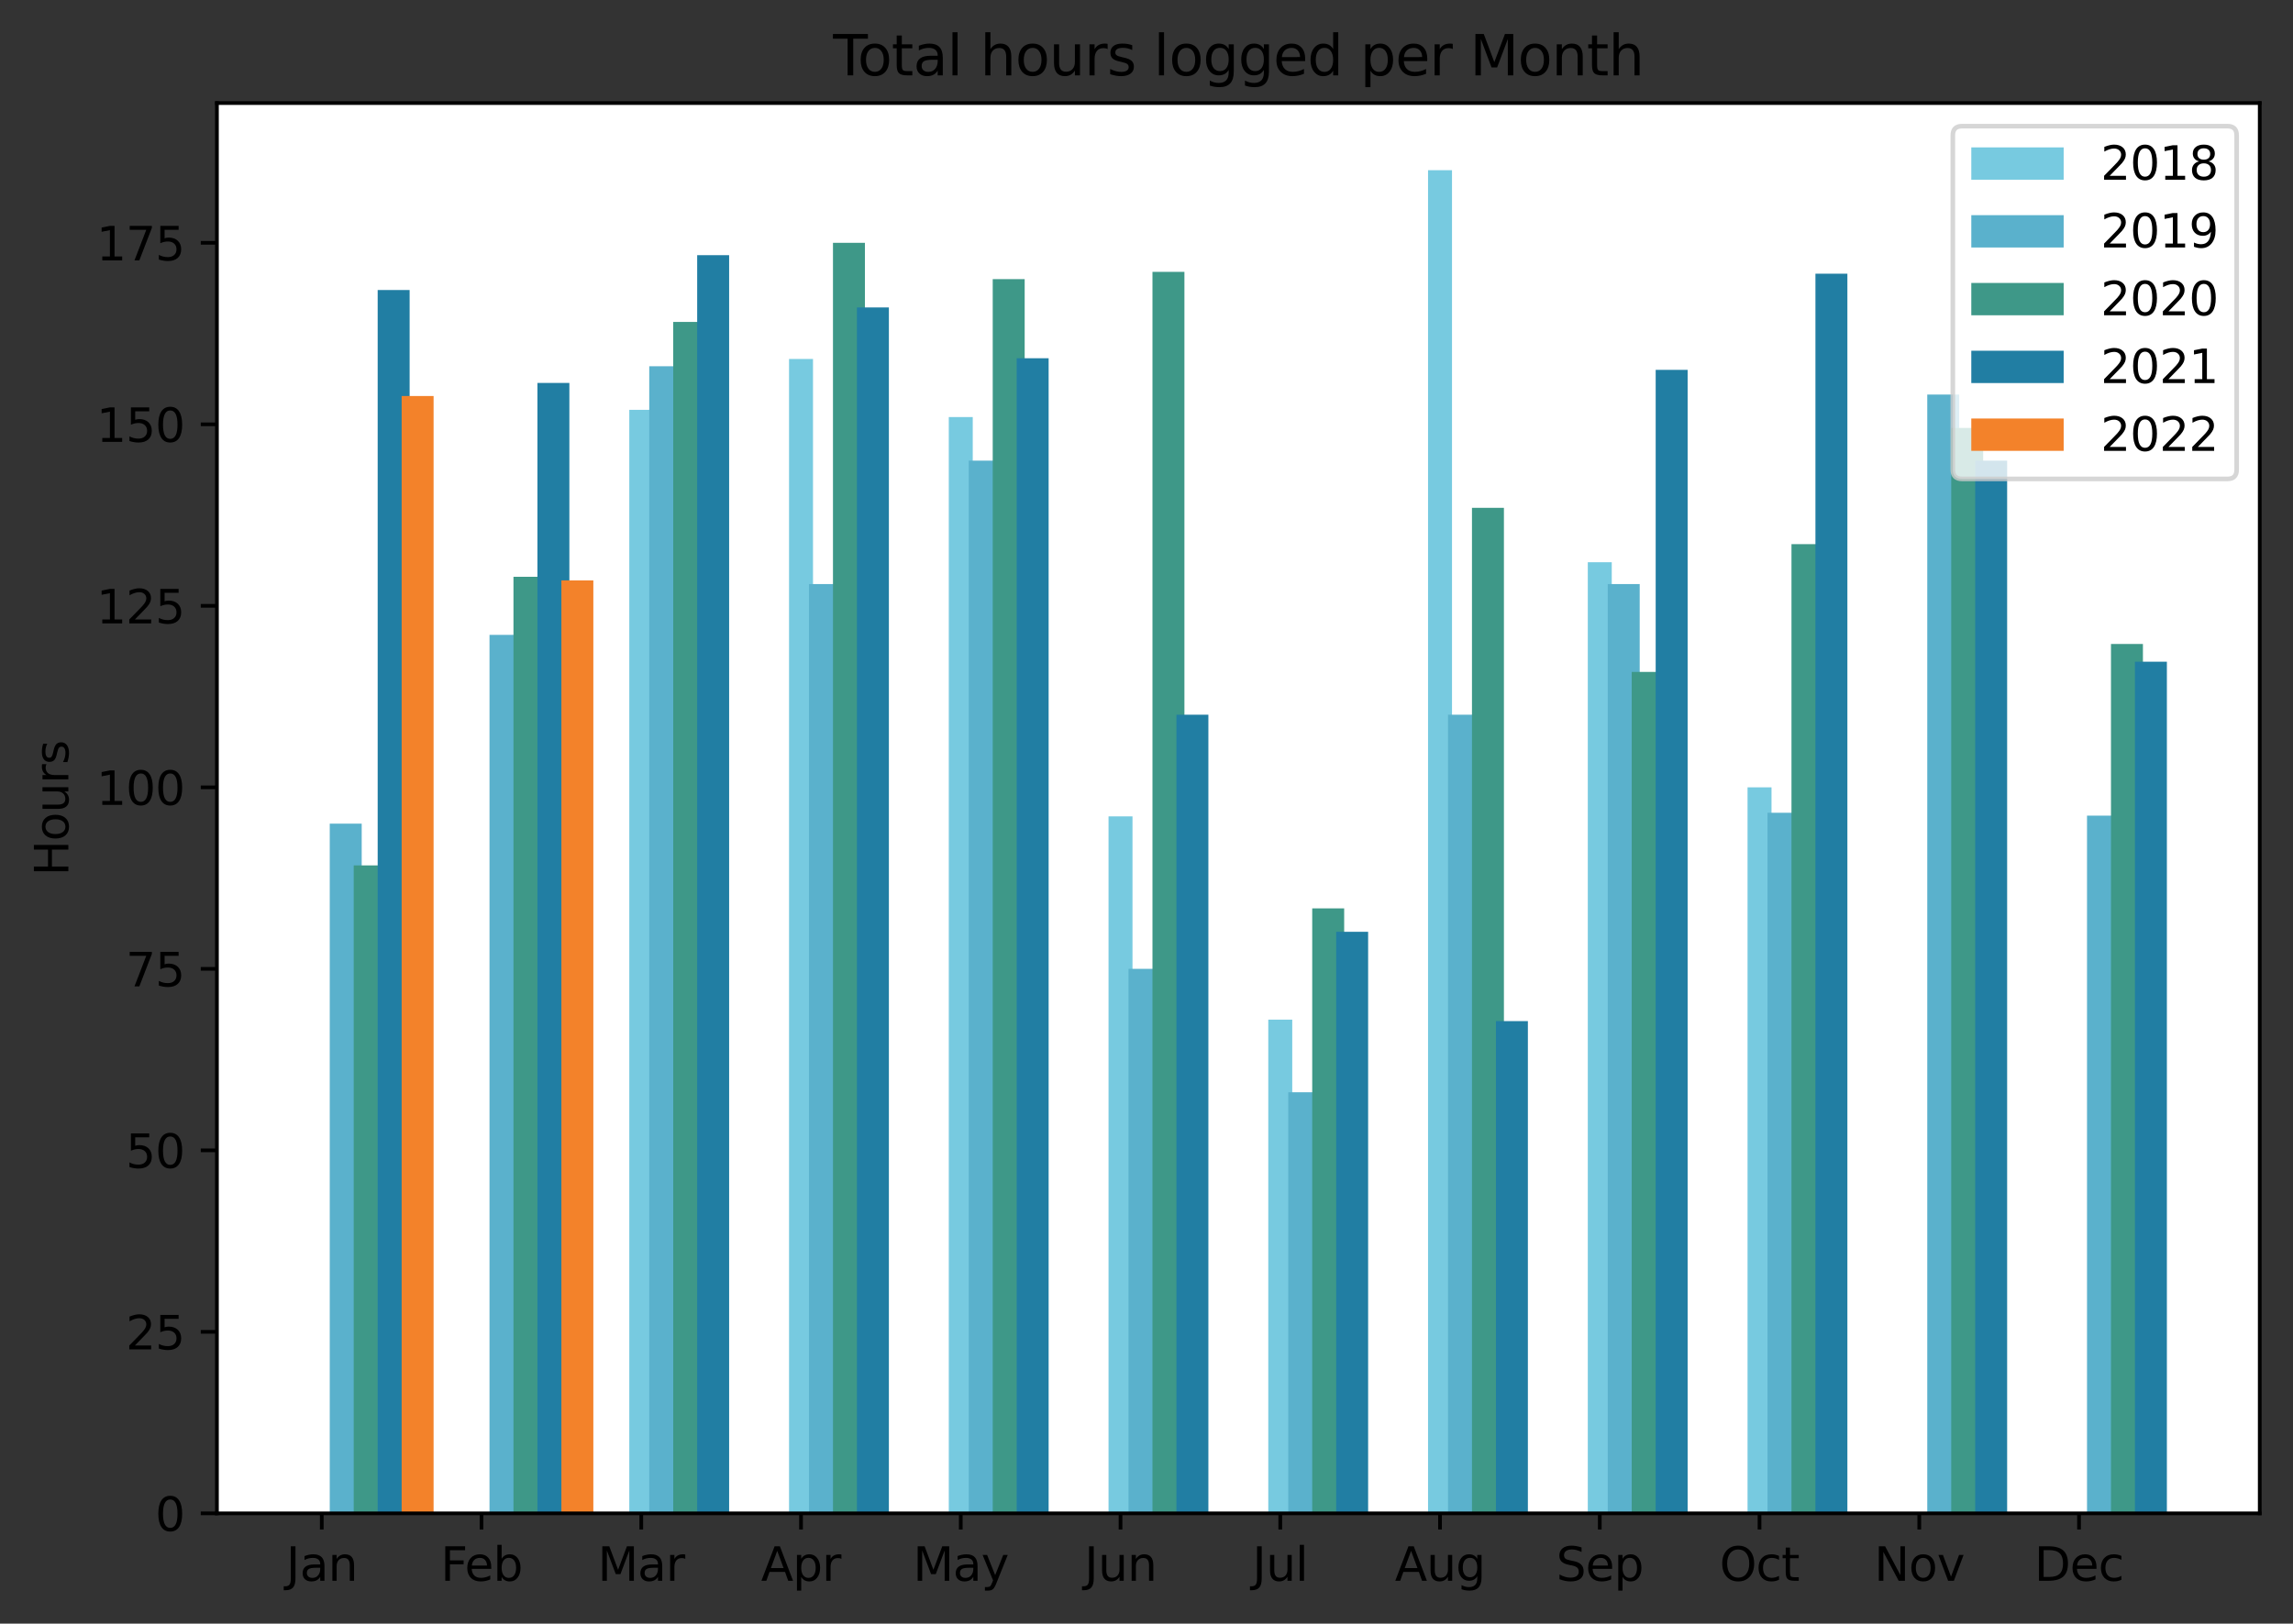 <?xml version="1.0" encoding="utf-8" standalone="no"?>
<!DOCTYPE svg PUBLIC "-//W3C//DTD SVG 1.1//EN"
  "http://www.w3.org/Graphics/SVG/1.1/DTD/svg11.dtd">
<svg height="351.596pt" version="1.1" viewBox="0 0 496.441 351.596" width="496.441pt" xmlns="http://www.w3.org/2000/svg" xmlns:xlink="http://www.w3.org/1999/xlink">
 <rect x="0" y="0" width="496.441" height="351.596" fill="#333333" stroke="none"/>
 <defs>
  <style type="text/css">*{stroke-linecap:butt;stroke-linejoin:round;}</style>
 </defs>
 <g id="figure_1">
  <g id="patch_1">
   <path d="M 0 351.596 
L 496.441 351.596 
L 496.441 0 
L 0 0 
z
" style="fill:none;"/>
  </g>
  <g id="axes_1">
   <g id="patch_2">
    <path d="M 46.966 327.718 
L 489.241 327.718 
L 489.241 22.318 
L 46.966 22.318 
z
" style="fill:#ffffff;"/>
   </g>
   <g id="patch_3">
    <path clip-path="url(#pf89f5df371)" d="M 67.069 327.718 
L 72.257 327.718 
L 72.257 327.718 
L 67.069 327.718 
z
" style="fill:#77cae0;"/>
   </g>
   <g id="patch_4">
    <path clip-path="url(#pf89f5df371)" d="M 101.656 327.718 
L 106.844 327.718 
L 106.844 327.718 
L 101.656 327.718 
z
" style="fill:#77cae0;"/>
   </g>
   <g id="patch_5">
    <path clip-path="url(#pf89f5df371)" d="M 136.242 327.718 
L 141.43 327.718 
L 141.43 88.744 
L 136.242 88.744 
z
" style="fill:#77cae0;"/>
   </g>
   <g id="patch_6">
    <path clip-path="url(#pf89f5df371)" d="M 170.829 327.718 
L 176.017 327.718 
L 176.017 77.738 
L 170.829 77.738 
z
" style="fill:#77cae0;"/>
   </g>
   <g id="patch_7">
    <path clip-path="url(#pf89f5df371)" d="M 205.415 327.718 
L 210.603 327.718 
L 210.603 90.316 
L 205.415 90.316 
z
" style="fill:#77cae0;"/>
   </g>
   <g id="patch_8">
    <path clip-path="url(#pf89f5df371)" d="M 240.002 327.718 
L 245.19 327.718 
L 245.19 176.787 
L 240.002 176.787 
z
" style="fill:#77cae0;"/>
   </g>
   <g id="patch_9">
    <path clip-path="url(#pf89f5df371)" d="M 274.588 327.718 
L 279.776 327.718 
L 279.776 220.808 
L 274.588 220.808 
z
" style="fill:#77cae0;"/>
   </g>
   <g id="patch_10">
    <path clip-path="url(#pf89f5df371)" d="M 309.175 327.718 
L 314.363 327.718 
L 314.363 36.861 
L 309.175 36.861 
z
" style="fill:#77cae0;"/>
   </g>
   <g id="patch_11">
    <path clip-path="url(#pf89f5df371)" d="M 343.761 327.718 
L 348.949 327.718 
L 348.949 121.76 
L 343.761 121.76 
z
" style="fill:#77cae0;"/>
   </g>
   <g id="patch_12">
    <path clip-path="url(#pf89f5df371)" d="M 378.348 327.718 
L 383.536 327.718 
L 383.536 170.498 
L 378.348 170.498 
z
" style="fill:#77cae0;"/>
   </g>
   <g id="patch_13">
    <path clip-path="url(#pf89f5df371)" d="M 412.934 327.718 
L 418.122 327.718 
L 418.122 327.718 
L 412.934 327.718 
z
" style="fill:#77cae0;"/>
   </g>
   <g id="patch_14">
    <path clip-path="url(#pf89f5df371)" d="M 447.521 327.718 
L 452.709 327.718 
L 452.709 327.718 
L 447.521 327.718 
z
" style="fill:#77cae0;"/>
   </g>
   <g id="patch_15">
    <path clip-path="url(#pf89f5df371)" d="M 71.392 327.718 
L 78.31 327.718 
L 78.31 178.359 
L 71.392 178.359 
z
" style="fill:#5ab1cc;"/>
   </g>
   <g id="patch_16">
    <path clip-path="url(#pf89f5df371)" d="M 105.979 327.718 
L 112.896 327.718 
L 112.896 137.482 
L 105.979 137.482 
z
" style="fill:#5ab1cc;"/>
   </g>
   <g id="patch_17">
    <path clip-path="url(#pf89f5df371)" d="M 140.565 327.718 
L 147.483 327.718 
L 147.483 79.31 
L 140.565 79.31 
z
" style="fill:#5ab1cc;"/>
   </g>
   <g id="patch_18">
    <path clip-path="url(#pf89f5df371)" d="M 175.152 327.718 
L 182.069 327.718 
L 182.069 126.476 
L 175.152 126.476 
z
" style="fill:#5ab1cc;"/>
   </g>
   <g id="patch_19">
    <path clip-path="url(#pf89f5df371)" d="M 209.738 327.718 
L 216.656 327.718 
L 216.656 99.749 
L 209.738 99.749 
z
" style="fill:#5ab1cc;"/>
   </g>
   <g id="patch_20">
    <path clip-path="url(#pf89f5df371)" d="M 244.325 327.718 
L 251.242 327.718 
L 251.242 209.803 
L 244.325 209.803 
z
" style="fill:#5ab1cc;"/>
   </g>
   <g id="patch_21">
    <path clip-path="url(#pf89f5df371)" d="M 278.911 327.718 
L 285.829 327.718 
L 285.829 236.53 
L 278.911 236.53 
z
" style="fill:#5ab1cc;"/>
   </g>
   <g id="patch_22">
    <path clip-path="url(#pf89f5df371)" d="M 313.498 327.718 
L 320.415 327.718 
L 320.415 154.776 
L 313.498 154.776 
z
" style="fill:#5ab1cc;"/>
   </g>
   <g id="patch_23">
    <path clip-path="url(#pf89f5df371)" d="M 348.084 327.718 
L 355.002 327.718 
L 355.002 126.476 
L 348.084 126.476 
z
" style="fill:#5ab1cc;"/>
   </g>
   <g id="patch_24">
    <path clip-path="url(#pf89f5df371)" d="M 382.671 327.718 
L 389.588 327.718 
L 389.588 176.001 
L 382.671 176.001 
z
" style="fill:#5ab1cc;"/>
   </g>
   <g id="patch_25">
    <path clip-path="url(#pf89f5df371)" d="M 417.257 327.718 
L 424.175 327.718 
L 424.175 85.442 
L 417.257 85.442 
z
" style="fill:#5ab1cc;"/>
   </g>
   <g id="patch_26">
    <path clip-path="url(#pf89f5df371)" d="M 451.844 327.718 
L 458.761 327.718 
L 458.761 176.63 
L 451.844 176.63 
z
" style="fill:#5ab1cc;"/>
   </g>
   <g id="patch_27">
    <path clip-path="url(#pf89f5df371)" d="M 76.58 327.718 
L 83.498 327.718 
L 83.498 187.399 
L 76.58 187.399 
z
" style="fill:#3e9888;"/>
   </g>
   <g id="patch_28">
    <path clip-path="url(#pf89f5df371)" d="M 111.167 327.718 
L 118.084 327.718 
L 118.084 124.904 
L 111.167 124.904 
z
" style="fill:#3e9888;"/>
   </g>
   <g id="patch_29">
    <path clip-path="url(#pf89f5df371)" d="M 145.753 327.718 
L 152.671 327.718 
L 152.671 69.72 
L 145.753 69.72 
z
" style="fill:#3e9888;"/>
   </g>
   <g id="patch_30">
    <path clip-path="url(#pf89f5df371)" d="M 180.34 327.718 
L 187.257 327.718 
L 187.257 52.583 
L 180.34 52.583 
z
" style="fill:#3e9888;"/>
   </g>
   <g id="patch_31">
    <path clip-path="url(#pf89f5df371)" d="M 214.926 327.718 
L 221.844 327.718 
L 221.844 60.444 
L 214.926 60.444 
z
" style="fill:#3e9888;"/>
   </g>
   <g id="patch_32">
    <path clip-path="url(#pf89f5df371)" d="M 249.513 327.718 
L 256.43 327.718 
L 256.43 58.872 
L 249.513 58.872 
z
" style="fill:#3e9888;"/>
   </g>
   <g id="patch_33">
    <path clip-path="url(#pf89f5df371)" d="M 284.099 327.718 
L 291.017 327.718 
L 291.017 196.707 
L 284.099 196.707 
z
" style="fill:#3e9888;"/>
   </g>
   <g id="patch_34">
    <path clip-path="url(#pf89f5df371)" d="M 318.686 327.718 
L 325.603 327.718 
L 325.603 109.968 
L 318.686 109.968 
z
" style="fill:#3e9888;"/>
   </g>
   <g id="patch_35">
    <path clip-path="url(#pf89f5df371)" d="M 353.272 327.718 
L 360.19 327.718 
L 360.19 145.5 
L 353.272 145.5 
z
" style="fill:#3e9888;"/>
   </g>
   <g id="patch_36">
    <path clip-path="url(#pf89f5df371)" d="M 387.859 327.718 
L 394.776 327.718 
L 394.776 117.829 
L 387.859 117.829 
z
" style="fill:#3e9888;"/>
   </g>
   <g id="patch_37">
    <path clip-path="url(#pf89f5df371)" d="M 422.445 327.718 
L 429.363 327.718 
L 429.363 92.674 
L 422.445 92.674 
z
" style="fill:#3e9888;"/>
   </g>
   <g id="patch_38">
    <path clip-path="url(#pf89f5df371)" d="M 457.032 327.718 
L 463.949 327.718 
L 463.949 139.447 
L 457.032 139.447 
z
" style="fill:#3e9888;"/>
   </g>
   <g id="patch_39">
    <path clip-path="url(#pf89f5df371)" d="M 81.768 327.718 
L 88.686 327.718 
L 88.686 62.802 
L 81.768 62.802 
z
" style="fill:#217ea3;"/>
   </g>
   <g id="patch_40">
    <path clip-path="url(#pf89f5df371)" d="M 116.355 327.718 
L 123.272 327.718 
L 123.272 82.926 
L 116.355 82.926 
z
" style="fill:#217ea3;"/>
   </g>
   <g id="patch_41">
    <path clip-path="url(#pf89f5df371)" d="M 150.941 327.718 
L 157.859 327.718 
L 157.859 55.256 
L 150.941 55.256 
z
" style="fill:#217ea3;"/>
   </g>
   <g id="patch_42">
    <path clip-path="url(#pf89f5df371)" d="M 185.528 327.718 
L 192.445 327.718 
L 192.445 66.576 
L 185.528 66.576 
z
" style="fill:#217ea3;"/>
   </g>
   <g id="patch_43">
    <path clip-path="url(#pf89f5df371)" d="M 220.114 327.718 
L 227.032 327.718 
L 227.032 77.581 
L 220.114 77.581 
z
" style="fill:#217ea3;"/>
   </g>
   <g id="patch_44">
    <path clip-path="url(#pf89f5df371)" d="M 254.701 327.718 
L 261.618 327.718 
L 261.618 154.776 
L 254.701 154.776 
z
" style="fill:#217ea3;"/>
   </g>
   <g id="patch_45">
    <path clip-path="url(#pf89f5df371)" d="M 289.287 327.718 
L 296.205 327.718 
L 296.205 201.785 
L 289.287 201.785 
z
" style="fill:#217ea3;"/>
   </g>
   <g id="patch_46">
    <path clip-path="url(#pf89f5df371)" d="M 323.874 327.718 
L 330.791 327.718 
L 330.791 221.123 
L 323.874 221.123 
z
" style="fill:#217ea3;"/>
   </g>
   <g id="patch_47">
    <path clip-path="url(#pf89f5df371)" d="M 358.46 327.718 
L 365.378 327.718 
L 365.378 80.097 
L 358.46 80.097 
z
" style="fill:#217ea3;"/>
   </g>
   <g id="patch_48">
    <path clip-path="url(#pf89f5df371)" d="M 393.047 327.718 
L 399.964 327.718 
L 399.964 59.265 
L 393.047 59.265 
z
" style="fill:#217ea3;"/>
   </g>
   <g id="patch_49">
    <path clip-path="url(#pf89f5df371)" d="M 427.633 327.718 
L 434.551 327.718 
L 434.551 99.749 
L 427.633 99.749 
z
" style="fill:#217ea3;"/>
   </g>
   <g id="patch_50">
    <path clip-path="url(#pf89f5df371)" d="M 462.22 327.718 
L 469.137 327.718 
L 469.137 143.299 
L 462.22 143.299 
z
" style="fill:#217ea3;"/>
   </g>
   <g id="patch_51">
    <path clip-path="url(#pf89f5df371)" d="M 86.956 327.718 
L 93.874 327.718 
L 93.874 85.756 
L 86.956 85.756 
z
" style="fill:#f3822a;"/>
   </g>
   <g id="patch_52">
    <path clip-path="url(#pf89f5df371)" d="M 121.543 327.718 
L 128.46 327.718 
L 128.46 125.69 
L 121.543 125.69 
z
" style="fill:#f3822a;"/>
   </g>
   <g id="patch_53">
    <path clip-path="url(#pf89f5df371)" d="M 0 0 
z
" style="fill:#f3822a;"/>
   </g>
   <g id="patch_54">
    <path clip-path="url(#pf89f5df371)" d="M 0 0 
z
" style="fill:#f3822a;"/>
   </g>
   <g id="patch_55">
    <path clip-path="url(#pf89f5df371)" d="M 0 0 
z
" style="fill:#f3822a;"/>
   </g>
   <g id="patch_56">
    <path clip-path="url(#pf89f5df371)" d="M 0 0 
z
" style="fill:#f3822a;"/>
   </g>
   <g id="patch_57">
    <path clip-path="url(#pf89f5df371)" d="M 0 0 
z
" style="fill:#f3822a;"/>
   </g>
   <g id="patch_58">
    <path clip-path="url(#pf89f5df371)" d="M 0 0 
z
" style="fill:#f3822a;"/>
   </g>
   <g id="patch_59">
    <path clip-path="url(#pf89f5df371)" d="M 0 0 
z
" style="fill:#f3822a;"/>
   </g>
   <g id="patch_60">
    <path clip-path="url(#pf89f5df371)" d="M 0 0 
z
" style="fill:#f3822a;"/>
   </g>
   <g id="patch_61">
    <path clip-path="url(#pf89f5df371)" d="M 0 0 
z
" style="fill:#f3822a;"/>
   </g>
   <g id="patch_62">
    <path clip-path="url(#pf89f5df371)" d="M 0 0 
z
" style="fill:#f3822a;"/>
   </g>
   <g id="matplotlib.axis_1">
    <g id="xtick_1">
     <g id="line2d_1">
      <defs>
       <path d="M 0 0 
L 0 3.5 
" id="mefa72a1d70" style="stroke:#000000;stroke-width:0.8;"/>
      </defs>
      <g>
       <use style="stroke:#000000;stroke-width:0.8;" x="69.663" xlink:href="#mefa72a1d70" y="327.718"/>
      </g>
     </g>
     <g id="text_1">
      <!-- Jan -->
      <g transform="translate(61.955 342.317)scale(0.1 -0.1)">
       <defs>
        <path d="M 628 4666 
L 1259 4666 
L 1259 325 
Q 1259 -519 939 -900 
Q 619 -1281 -91 -1281 
L -331 -1281 
L -331 -750 
L -134 -750 
Q 284 -750 456 -515 
Q 628 -281 628 325 
L 628 4666 
z
" id="DejaVuSans-4a" transform="scale(0.016)"/>
        <path d="M 2194 1759 
Q 1497 1759 1228 1600 
Q 959 1441 959 1056 
Q 959 750 1161 570 
Q 1363 391 1709 391 
Q 2188 391 2477 730 
Q 2766 1069 2766 1631 
L 2766 1759 
L 2194 1759 
z
M 3341 1997 
L 3341 0 
L 2766 0 
L 2766 531 
Q 2569 213 2275 61 
Q 1981 -91 1556 -91 
Q 1019 -91 701 211 
Q 384 513 384 1019 
Q 384 1609 779 1909 
Q 1175 2209 1959 2209 
L 2766 2209 
L 2766 2266 
Q 2766 2663 2505 2880 
Q 2244 3097 1772 3097 
Q 1472 3097 1187 3025 
Q 903 2953 641 2809 
L 641 3341 
Q 956 3463 1253 3523 
Q 1550 3584 1831 3584 
Q 2591 3584 2966 3190 
Q 3341 2797 3341 1997 
z
" id="DejaVuSans-61" transform="scale(0.016)"/>
        <path d="M 3513 2113 
L 3513 0 
L 2938 0 
L 2938 2094 
Q 2938 2591 2744 2837 
Q 2550 3084 2163 3084 
Q 1697 3084 1428 2787 
Q 1159 2491 1159 1978 
L 1159 0 
L 581 0 
L 581 3500 
L 1159 3500 
L 1159 2956 
Q 1366 3272 1645 3428 
Q 1925 3584 2291 3584 
Q 2894 3584 3203 3211 
Q 3513 2838 3513 2113 
z
" id="DejaVuSans-6e" transform="scale(0.016)"/>
       </defs>
       <use xlink:href="#DejaVuSans-4a"/>
       <use x="29.492" xlink:href="#DejaVuSans-61"/>
       <use x="90.771" xlink:href="#DejaVuSans-6e"/>
      </g>
     </g>
    </g>
    <g id="xtick_2">
     <g id="line2d_2">
      <g>
       <use style="stroke:#000000;stroke-width:0.8;" x="104.25" xlink:href="#mefa72a1d70" y="327.718"/>
      </g>
     </g>
     <g id="text_2">
      <!-- Feb -->
      <g transform="translate(95.398 342.317)scale(0.1 -0.1)">
       <defs>
        <path d="M 628 4666 
L 3309 4666 
L 3309 4134 
L 1259 4134 
L 1259 2759 
L 3109 2759 
L 3109 2228 
L 1259 2228 
L 1259 0 
L 628 0 
L 628 4666 
z
" id="DejaVuSans-46" transform="scale(0.016)"/>
        <path d="M 3597 1894 
L 3597 1613 
L 953 1613 
Q 991 1019 1311 708 
Q 1631 397 2203 397 
Q 2534 397 2845 478 
Q 3156 559 3463 722 
L 3463 178 
Q 3153 47 2828 -22 
Q 2503 -91 2169 -91 
Q 1331 -91 842 396 
Q 353 884 353 1716 
Q 353 2575 817 3079 
Q 1281 3584 2069 3584 
Q 2775 3584 3186 3129 
Q 3597 2675 3597 1894 
z
M 3022 2063 
Q 3016 2534 2758 2815 
Q 2500 3097 2075 3097 
Q 1594 3097 1305 2825 
Q 1016 2553 972 2059 
L 3022 2063 
z
" id="DejaVuSans-65" transform="scale(0.016)"/>
        <path d="M 3116 1747 
Q 3116 2381 2855 2742 
Q 2594 3103 2138 3103 
Q 1681 3103 1420 2742 
Q 1159 2381 1159 1747 
Q 1159 1113 1420 752 
Q 1681 391 2138 391 
Q 2594 391 2855 752 
Q 3116 1113 3116 1747 
z
M 1159 2969 
Q 1341 3281 1617 3432 
Q 1894 3584 2278 3584 
Q 2916 3584 3314 3078 
Q 3713 2572 3713 1747 
Q 3713 922 3314 415 
Q 2916 -91 2278 -91 
Q 1894 -91 1617 61 
Q 1341 213 1159 525 
L 1159 0 
L 581 0 
L 581 4863 
L 1159 4863 
L 1159 2969 
z
" id="DejaVuSans-62" transform="scale(0.016)"/>
       </defs>
       <use xlink:href="#DejaVuSans-46"/>
       <use x="52.02" xlink:href="#DejaVuSans-65"/>
       <use x="113.543" xlink:href="#DejaVuSans-62"/>
      </g>
     </g>
    </g>
    <g id="xtick_3">
     <g id="line2d_3">
      <g>
       <use style="stroke:#000000;stroke-width:0.8;" x="138.836" xlink:href="#mefa72a1d70" y="327.718"/>
      </g>
     </g>
     <g id="text_3">
      <!-- Mar -->
      <g transform="translate(129.402 342.317)scale(0.1 -0.1)">
       <defs>
        <path d="M 628 4666 
L 1569 4666 
L 2759 1491 
L 3956 4666 
L 4897 4666 
L 4897 0 
L 4281 0 
L 4281 4097 
L 3078 897 
L 2444 897 
L 1241 4097 
L 1241 0 
L 628 0 
L 628 4666 
z
" id="DejaVuSans-4d" transform="scale(0.016)"/>
        <path d="M 2631 2963 
Q 2534 3019 2420 3045 
Q 2306 3072 2169 3072 
Q 1681 3072 1420 2755 
Q 1159 2438 1159 1844 
L 1159 0 
L 581 0 
L 581 3500 
L 1159 3500 
L 1159 2956 
Q 1341 3275 1631 3429 
Q 1922 3584 2338 3584 
Q 2397 3584 2469 3576 
Q 2541 3569 2628 3553 
L 2631 2963 
z
" id="DejaVuSans-72" transform="scale(0.016)"/>
       </defs>
       <use xlink:href="#DejaVuSans-4d"/>
       <use x="86.279" xlink:href="#DejaVuSans-61"/>
       <use x="147.559" xlink:href="#DejaVuSans-72"/>
      </g>
     </g>
    </g>
    <g id="xtick_4">
     <g id="line2d_4">
      <g>
       <use style="stroke:#000000;stroke-width:0.8;" x="173.423" xlink:href="#mefa72a1d70" y="327.718"/>
      </g>
     </g>
     <g id="text_4">
      <!-- Apr -->
      <g transform="translate(164.773 342.317)scale(0.1 -0.1)">
       <defs>
        <path d="M 2188 4044 
L 1331 1722 
L 3047 1722 
L 2188 4044 
z
M 1831 4666 
L 2547 4666 
L 4325 0 
L 3669 0 
L 3244 1197 
L 1141 1197 
L 716 0 
L 50 0 
L 1831 4666 
z
" id="DejaVuSans-41" transform="scale(0.016)"/>
        <path d="M 1159 525 
L 1159 -1331 
L 581 -1331 
L 581 3500 
L 1159 3500 
L 1159 2969 
Q 1341 3281 1617 3432 
Q 1894 3584 2278 3584 
Q 2916 3584 3314 3078 
Q 3713 2572 3713 1747 
Q 3713 922 3314 415 
Q 2916 -91 2278 -91 
Q 1894 -91 1617 61 
Q 1341 213 1159 525 
z
M 3116 1747 
Q 3116 2381 2855 2742 
Q 2594 3103 2138 3103 
Q 1681 3103 1420 2742 
Q 1159 2381 1159 1747 
Q 1159 1113 1420 752 
Q 1681 391 2138 391 
Q 2594 391 2855 752 
Q 3116 1113 3116 1747 
z
" id="DejaVuSans-70" transform="scale(0.016)"/>
       </defs>
       <use xlink:href="#DejaVuSans-41"/>
       <use x="68.408" xlink:href="#DejaVuSans-70"/>
       <use x="131.885" xlink:href="#DejaVuSans-72"/>
      </g>
     </g>
    </g>
    <g id="xtick_5">
     <g id="line2d_5">
      <g>
       <use style="stroke:#000000;stroke-width:0.8;" x="208.009" xlink:href="#mefa72a1d70" y="327.718"/>
      </g>
     </g>
     <g id="text_5">
      <!-- May -->
      <g transform="translate(197.672 342.317)scale(0.1 -0.1)">
       <defs>
        <path d="M 2059 -325 
Q 1816 -950 1584 -1140 
Q 1353 -1331 966 -1331 
L 506 -1331 
L 506 -850 
L 844 -850 
Q 1081 -850 1212 -737 
Q 1344 -625 1503 -206 
L 1606 56 
L 191 3500 
L 800 3500 
L 1894 763 
L 2988 3500 
L 3597 3500 
L 2059 -325 
z
" id="DejaVuSans-79" transform="scale(0.016)"/>
       </defs>
       <use xlink:href="#DejaVuSans-4d"/>
       <use x="86.279" xlink:href="#DejaVuSans-61"/>
       <use x="147.559" xlink:href="#DejaVuSans-79"/>
      </g>
     </g>
    </g>
    <g id="xtick_6">
     <g id="line2d_6">
      <g>
       <use style="stroke:#000000;stroke-width:0.8;" x="242.596" xlink:href="#mefa72a1d70" y="327.718"/>
      </g>
     </g>
     <g id="text_6">
      <!-- Jun -->
      <g transform="translate(234.783 342.317)scale(0.1 -0.1)">
       <defs>
        <path d="M 544 1381 
L 544 3500 
L 1119 3500 
L 1119 1403 
Q 1119 906 1312 657 
Q 1506 409 1894 409 
Q 2359 409 2629 706 
Q 2900 1003 2900 1516 
L 2900 3500 
L 3475 3500 
L 3475 0 
L 2900 0 
L 2900 538 
Q 2691 219 2414 64 
Q 2138 -91 1772 -91 
Q 1169 -91 856 284 
Q 544 659 544 1381 
z
M 1991 3584 
L 1991 3584 
z
" id="DejaVuSans-75" transform="scale(0.016)"/>
       </defs>
       <use xlink:href="#DejaVuSans-4a"/>
       <use x="29.492" xlink:href="#DejaVuSans-75"/>
       <use x="92.871" xlink:href="#DejaVuSans-6e"/>
      </g>
     </g>
    </g>
    <g id="xtick_7">
     <g id="line2d_7">
      <g>
       <use style="stroke:#000000;stroke-width:0.8;" x="277.182" xlink:href="#mefa72a1d70" y="327.718"/>
      </g>
     </g>
     <g id="text_7">
      <!-- Jul -->
      <g transform="translate(271.149 342.317)scale(0.1 -0.1)">
       <defs>
        <path d="M 603 4863 
L 1178 4863 
L 1178 0 
L 603 0 
L 603 4863 
z
" id="DejaVuSans-6c" transform="scale(0.016)"/>
       </defs>
       <use xlink:href="#DejaVuSans-4a"/>
       <use x="29.492" xlink:href="#DejaVuSans-75"/>
       <use x="92.871" xlink:href="#DejaVuSans-6c"/>
      </g>
     </g>
    </g>
    <g id="xtick_8">
     <g id="line2d_8">
      <g>
       <use style="stroke:#000000;stroke-width:0.8;" x="311.769" xlink:href="#mefa72a1d70" y="327.718"/>
      </g>
     </g>
     <g id="text_8">
      <!-- Aug -->
      <g transform="translate(302.005 342.317)scale(0.1 -0.1)">
       <defs>
        <path d="M 2906 1791 
Q 2906 2416 2648 2759 
Q 2391 3103 1925 3103 
Q 1463 3103 1205 2759 
Q 947 2416 947 1791 
Q 947 1169 1205 825 
Q 1463 481 1925 481 
Q 2391 481 2648 825 
Q 2906 1169 2906 1791 
z
M 3481 434 
Q 3481 -459 3084 -895 
Q 2688 -1331 1869 -1331 
Q 1566 -1331 1297 -1286 
Q 1028 -1241 775 -1147 
L 775 -588 
Q 1028 -725 1275 -790 
Q 1522 -856 1778 -856 
Q 2344 -856 2625 -561 
Q 2906 -266 2906 331 
L 2906 616 
Q 2728 306 2450 153 
Q 2172 0 1784 0 
Q 1141 0 747 490 
Q 353 981 353 1791 
Q 353 2603 747 3093 
Q 1141 3584 1784 3584 
Q 2172 3584 2450 3431 
Q 2728 3278 2906 2969 
L 2906 3500 
L 3481 3500 
L 3481 434 
z
" id="DejaVuSans-67" transform="scale(0.016)"/>
       </defs>
       <use xlink:href="#DejaVuSans-41"/>
       <use x="68.408" xlink:href="#DejaVuSans-75"/>
       <use x="131.787" xlink:href="#DejaVuSans-67"/>
      </g>
     </g>
    </g>
    <g id="xtick_9">
     <g id="line2d_9">
      <g>
       <use style="stroke:#000000;stroke-width:0.8;" x="346.355" xlink:href="#mefa72a1d70" y="327.718"/>
      </g>
     </g>
     <g id="text_9">
      <!-- Sep -->
      <g transform="translate(336.93 342.317)scale(0.1 -0.1)">
       <defs>
        <path d="M 3425 4513 
L 3425 3897 
Q 3066 4069 2747 4153 
Q 2428 4238 2131 4238 
Q 1616 4238 1336 4038 
Q 1056 3838 1056 3469 
Q 1056 3159 1242 3001 
Q 1428 2844 1947 2747 
L 2328 2669 
Q 3034 2534 3370 2195 
Q 3706 1856 3706 1288 
Q 3706 609 3251 259 
Q 2797 -91 1919 -91 
Q 1588 -91 1214 -16 
Q 841 59 441 206 
L 441 856 
Q 825 641 1194 531 
Q 1563 422 1919 422 
Q 2459 422 2753 634 
Q 3047 847 3047 1241 
Q 3047 1584 2836 1778 
Q 2625 1972 2144 2069 
L 1759 2144 
Q 1053 2284 737 2584 
Q 422 2884 422 3419 
Q 422 4038 858 4394 
Q 1294 4750 2059 4750 
Q 2388 4750 2728 4690 
Q 3069 4631 3425 4513 
z
" id="DejaVuSans-53" transform="scale(0.016)"/>
       </defs>
       <use xlink:href="#DejaVuSans-53"/>
       <use x="63.477" xlink:href="#DejaVuSans-65"/>
       <use x="125" xlink:href="#DejaVuSans-70"/>
      </g>
     </g>
    </g>
    <g id="xtick_10">
     <g id="line2d_10">
      <g>
       <use style="stroke:#000000;stroke-width:0.8;" x="380.942" xlink:href="#mefa72a1d70" y="327.718"/>
      </g>
     </g>
     <g id="text_10">
      <!-- Oct -->
      <g transform="translate(372.296 342.317)scale(0.1 -0.1)">
       <defs>
        <path d="M 2522 4238 
Q 1834 4238 1429 3725 
Q 1025 3213 1025 2328 
Q 1025 1447 1429 934 
Q 1834 422 2522 422 
Q 3209 422 3611 934 
Q 4013 1447 4013 2328 
Q 4013 3213 3611 3725 
Q 3209 4238 2522 4238 
z
M 2522 4750 
Q 3503 4750 4090 4092 
Q 4678 3434 4678 2328 
Q 4678 1225 4090 567 
Q 3503 -91 2522 -91 
Q 1538 -91 948 565 
Q 359 1222 359 2328 
Q 359 3434 948 4092 
Q 1538 4750 2522 4750 
z
" id="DejaVuSans-4f" transform="scale(0.016)"/>
        <path d="M 3122 3366 
L 3122 2828 
Q 2878 2963 2633 3030 
Q 2388 3097 2138 3097 
Q 1578 3097 1268 2742 
Q 959 2388 959 1747 
Q 959 1106 1268 751 
Q 1578 397 2138 397 
Q 2388 397 2633 464 
Q 2878 531 3122 666 
L 3122 134 
Q 2881 22 2623 -34 
Q 2366 -91 2075 -91 
Q 1284 -91 818 406 
Q 353 903 353 1747 
Q 353 2603 823 3093 
Q 1294 3584 2113 3584 
Q 2378 3584 2631 3529 
Q 2884 3475 3122 3366 
z
" id="DejaVuSans-63" transform="scale(0.016)"/>
        <path d="M 1172 4494 
L 1172 3500 
L 2356 3500 
L 2356 3053 
L 1172 3053 
L 1172 1153 
Q 1172 725 1289 603 
Q 1406 481 1766 481 
L 2356 481 
L 2356 0 
L 1766 0 
Q 1100 0 847 248 
Q 594 497 594 1153 
L 594 3053 
L 172 3053 
L 172 3500 
L 594 3500 
L 594 4494 
L 1172 4494 
z
" id="DejaVuSans-74" transform="scale(0.016)"/>
       </defs>
       <use xlink:href="#DejaVuSans-4f"/>
       <use x="78.711" xlink:href="#DejaVuSans-63"/>
       <use x="133.691" xlink:href="#DejaVuSans-74"/>
      </g>
     </g>
    </g>
    <g id="xtick_11">
     <g id="line2d_11">
      <g>
       <use style="stroke:#000000;stroke-width:0.8;" x="415.528" xlink:href="#mefa72a1d70" y="327.718"/>
      </g>
     </g>
     <g id="text_11">
      <!-- Nov -->
      <g transform="translate(405.769 342.317)scale(0.1 -0.1)">
       <defs>
        <path d="M 628 4666 
L 1478 4666 
L 3547 763 
L 3547 4666 
L 4159 4666 
L 4159 0 
L 3309 0 
L 1241 3903 
L 1241 0 
L 628 0 
L 628 4666 
z
" id="DejaVuSans-4e" transform="scale(0.016)"/>
        <path d="M 1959 3097 
Q 1497 3097 1228 2736 
Q 959 2375 959 1747 
Q 959 1119 1226 758 
Q 1494 397 1959 397 
Q 2419 397 2687 759 
Q 2956 1122 2956 1747 
Q 2956 2369 2687 2733 
Q 2419 3097 1959 3097 
z
M 1959 3584 
Q 2709 3584 3137 3096 
Q 3566 2609 3566 1747 
Q 3566 888 3137 398 
Q 2709 -91 1959 -91 
Q 1206 -91 779 398 
Q 353 888 353 1747 
Q 353 2609 779 3096 
Q 1206 3584 1959 3584 
z
" id="DejaVuSans-6f" transform="scale(0.016)"/>
        <path d="M 191 3500 
L 800 3500 
L 1894 563 
L 2988 3500 
L 3597 3500 
L 2284 0 
L 1503 0 
L 191 3500 
z
" id="DejaVuSans-76" transform="scale(0.016)"/>
       </defs>
       <use xlink:href="#DejaVuSans-4e"/>
       <use x="74.805" xlink:href="#DejaVuSans-6f"/>
       <use x="135.986" xlink:href="#DejaVuSans-76"/>
      </g>
     </g>
    </g>
    <g id="xtick_12">
     <g id="line2d_12">
      <g>
       <use style="stroke:#000000;stroke-width:0.8;" x="450.115" xlink:href="#mefa72a1d70" y="327.718"/>
      </g>
     </g>
     <g id="text_12">
      <!-- Dec -->
      <g transform="translate(440.439 342.317)scale(0.1 -0.1)">
       <defs>
        <path d="M 1259 4147 
L 1259 519 
L 2022 519 
Q 2988 519 3436 956 
Q 3884 1394 3884 2338 
Q 3884 3275 3436 3711 
Q 2988 4147 2022 4147 
L 1259 4147 
z
M 628 4666 
L 1925 4666 
Q 3281 4666 3915 4102 
Q 4550 3538 4550 2338 
Q 4550 1131 3912 565 
Q 3275 0 1925 0 
L 628 0 
L 628 4666 
z
" id="DejaVuSans-44" transform="scale(0.016)"/>
       </defs>
       <use xlink:href="#DejaVuSans-44"/>
       <use x="77.002" xlink:href="#DejaVuSans-65"/>
       <use x="138.525" xlink:href="#DejaVuSans-63"/>
      </g>
     </g>
    </g>
   </g>
   <g id="matplotlib.axis_2">
    <g id="ytick_1">
     <g id="line2d_13">
      <defs>
       <path d="M 0 0 
L -3.5 0 
" id="m377a4830a2" style="stroke:#000000;stroke-width:0.8;"/>
      </defs>
      <g>
       <use style="stroke:#000000;stroke-width:0.8;" x="46.966" xlink:href="#m377a4830a2" y="327.718"/>
      </g>
     </g>
     <g id="text_13">
      <!-- 0 -->
      <g transform="translate(33.603 331.517)scale(0.1 -0.1)">
       <defs>
        <path d="M 2034 4250 
Q 1547 4250 1301 3770 
Q 1056 3291 1056 2328 
Q 1056 1369 1301 889 
Q 1547 409 2034 409 
Q 2525 409 2770 889 
Q 3016 1369 3016 2328 
Q 3016 3291 2770 3770 
Q 2525 4250 2034 4250 
z
M 2034 4750 
Q 2819 4750 3233 4129 
Q 3647 3509 3647 2328 
Q 3647 1150 3233 529 
Q 2819 -91 2034 -91 
Q 1250 -91 836 529 
Q 422 1150 422 2328 
Q 422 3509 836 4129 
Q 1250 4750 2034 4750 
z
" id="DejaVuSans-30" transform="scale(0.016)"/>
       </defs>
       <use xlink:href="#DejaVuSans-30"/>
      </g>
     </g>
    </g>
    <g id="ytick_2">
     <g id="line2d_14">
      <g>
       <use style="stroke:#000000;stroke-width:0.8;" x="46.966" xlink:href="#m377a4830a2" y="288.413"/>
      </g>
     </g>
     <g id="text_14">
      <!-- 25 -->
      <g transform="translate(27.241 292.212)scale(0.1 -0.1)">
       <defs>
        <path d="M 1228 531 
L 3431 531 
L 3431 0 
L 469 0 
L 469 531 
Q 828 903 1448 1529 
Q 2069 2156 2228 2338 
Q 2531 2678 2651 2914 
Q 2772 3150 2772 3378 
Q 2772 3750 2511 3984 
Q 2250 4219 1831 4219 
Q 1534 4219 1204 4116 
Q 875 4013 500 3803 
L 500 4441 
Q 881 4594 1212 4672 
Q 1544 4750 1819 4750 
Q 2544 4750 2975 4387 
Q 3406 4025 3406 3419 
Q 3406 3131 3298 2873 
Q 3191 2616 2906 2266 
Q 2828 2175 2409 1742 
Q 1991 1309 1228 531 
z
" id="DejaVuSans-32" transform="scale(0.016)"/>
        <path d="M 691 4666 
L 3169 4666 
L 3169 4134 
L 1269 4134 
L 1269 2991 
Q 1406 3038 1543 3061 
Q 1681 3084 1819 3084 
Q 2600 3084 3056 2656 
Q 3513 2228 3513 1497 
Q 3513 744 3044 326 
Q 2575 -91 1722 -91 
Q 1428 -91 1123 -41 
Q 819 9 494 109 
L 494 744 
Q 775 591 1075 516 
Q 1375 441 1709 441 
Q 2250 441 2565 725 
Q 2881 1009 2881 1497 
Q 2881 1984 2565 2268 
Q 2250 2553 1709 2553 
Q 1456 2553 1204 2497 
Q 953 2441 691 2322 
L 691 4666 
z
" id="DejaVuSans-35" transform="scale(0.016)"/>
       </defs>
       <use xlink:href="#DejaVuSans-32"/>
       <use x="63.623" xlink:href="#DejaVuSans-35"/>
      </g>
     </g>
    </g>
    <g id="ytick_3">
     <g id="line2d_15">
      <g>
       <use style="stroke:#000000;stroke-width:0.8;" x="46.966" xlink:href="#m377a4830a2" y="249.108"/>
      </g>
     </g>
     <g id="text_15">
      <!-- 50 -->
      <g transform="translate(27.241 252.907)scale(0.1 -0.1)">
       <use xlink:href="#DejaVuSans-35"/>
       <use x="63.623" xlink:href="#DejaVuSans-30"/>
      </g>
     </g>
    </g>
    <g id="ytick_4">
     <g id="line2d_16">
      <g>
       <use style="stroke:#000000;stroke-width:0.8;" x="46.966" xlink:href="#m377a4830a2" y="209.803"/>
      </g>
     </g>
     <g id="text_16">
      <!-- 75 -->
      <g transform="translate(27.241 213.602)scale(0.1 -0.1)">
       <defs>
        <path d="M 525 4666 
L 3525 4666 
L 3525 4397 
L 1831 0 
L 1172 0 
L 2766 4134 
L 525 4134 
L 525 4666 
z
" id="DejaVuSans-37" transform="scale(0.016)"/>
       </defs>
       <use xlink:href="#DejaVuSans-37"/>
       <use x="63.623" xlink:href="#DejaVuSans-35"/>
      </g>
     </g>
    </g>
    <g id="ytick_5">
     <g id="line2d_17">
      <g>
       <use style="stroke:#000000;stroke-width:0.8;" x="46.966" xlink:href="#m377a4830a2" y="170.498"/>
      </g>
     </g>
     <g id="text_17">
      <!-- 100 -->
      <g transform="translate(20.878 174.297)scale(0.1 -0.1)">
       <defs>
        <path d="M 794 531 
L 1825 531 
L 1825 4091 
L 703 3866 
L 703 4441 
L 1819 4666 
L 2450 4666 
L 2450 531 
L 3481 531 
L 3481 0 
L 794 0 
L 794 531 
z
" id="DejaVuSans-31" transform="scale(0.016)"/>
       </defs>
       <use xlink:href="#DejaVuSans-31"/>
       <use x="63.623" xlink:href="#DejaVuSans-30"/>
       <use x="127.246" xlink:href="#DejaVuSans-30"/>
      </g>
     </g>
    </g>
    <g id="ytick_6">
     <g id="line2d_18">
      <g>
       <use style="stroke:#000000;stroke-width:0.8;" x="46.966" xlink:href="#m377a4830a2" y="131.193"/>
      </g>
     </g>
     <g id="text_18">
      <!-- 125 -->
      <g transform="translate(20.878 134.992)scale(0.1 -0.1)">
       <use xlink:href="#DejaVuSans-31"/>
       <use x="63.623" xlink:href="#DejaVuSans-32"/>
       <use x="127.246" xlink:href="#DejaVuSans-35"/>
      </g>
     </g>
    </g>
    <g id="ytick_7">
     <g id="line2d_19">
      <g>
       <use style="stroke:#000000;stroke-width:0.8;" x="46.966" xlink:href="#m377a4830a2" y="91.888"/>
      </g>
     </g>
     <g id="text_19">
      <!-- 150 -->
      <g transform="translate(20.878 95.687)scale(0.1 -0.1)">
       <use xlink:href="#DejaVuSans-31"/>
       <use x="63.623" xlink:href="#DejaVuSans-35"/>
       <use x="127.246" xlink:href="#DejaVuSans-30"/>
      </g>
     </g>
    </g>
    <g id="ytick_8">
     <g id="line2d_20">
      <g>
       <use style="stroke:#000000;stroke-width:0.8;" x="46.966" xlink:href="#m377a4830a2" y="52.583"/>
      </g>
     </g>
     <g id="text_20">
      <!-- 175 -->
      <g transform="translate(20.878 56.382)scale(0.1 -0.1)">
       <use xlink:href="#DejaVuSans-31"/>
       <use x="63.623" xlink:href="#DejaVuSans-37"/>
       <use x="127.246" xlink:href="#DejaVuSans-35"/>
      </g>
     </g>
    </g>
    <g id="text_21">
     <!-- Hours -->
     <g transform="translate(14.798 189.667)rotate(-90)scale(0.1 -0.1)">
      <defs>
       <path d="M 628 4666 
L 1259 4666 
L 1259 2753 
L 3553 2753 
L 3553 4666 
L 4184 4666 
L 4184 0 
L 3553 0 
L 3553 2222 
L 1259 2222 
L 1259 0 
L 628 0 
L 628 4666 
z
" id="DejaVuSans-48" transform="scale(0.016)"/>
       <path d="M 2834 3397 
L 2834 2853 
Q 2591 2978 2328 3040 
Q 2066 3103 1784 3103 
Q 1356 3103 1142 2972 
Q 928 2841 928 2578 
Q 928 2378 1081 2264 
Q 1234 2150 1697 2047 
L 1894 2003 
Q 2506 1872 2764 1633 
Q 3022 1394 3022 966 
Q 3022 478 2636 193 
Q 2250 -91 1575 -91 
Q 1294 -91 989 -36 
Q 684 19 347 128 
L 347 722 
Q 666 556 975 473 
Q 1284 391 1588 391 
Q 1994 391 2212 530 
Q 2431 669 2431 922 
Q 2431 1156 2273 1281 
Q 2116 1406 1581 1522 
L 1381 1569 
Q 847 1681 609 1914 
Q 372 2147 372 2553 
Q 372 3047 722 3315 
Q 1072 3584 1716 3584 
Q 2034 3584 2315 3537 
Q 2597 3491 2834 3397 
z
" id="DejaVuSans-73" transform="scale(0.016)"/>
      </defs>
      <use xlink:href="#DejaVuSans-48"/>
      <use x="75.195" xlink:href="#DejaVuSans-6f"/>
      <use x="136.377" xlink:href="#DejaVuSans-75"/>
      <use x="199.756" xlink:href="#DejaVuSans-72"/>
      <use x="240.869" xlink:href="#DejaVuSans-73"/>
     </g>
    </g>
   </g>
   <g id="patch_63">
    <path d="M 46.966 327.718 
L 46.966 22.318 
" style="fill:none;stroke:#000000;stroke-linecap:square;stroke-linejoin:miter;stroke-width:0.8;"/>
   </g>
   <g id="patch_64">
    <path d="M 489.241 327.718 
L 489.241 22.318 
" style="fill:none;stroke:#000000;stroke-linecap:square;stroke-linejoin:miter;stroke-width:0.8;"/>
   </g>
   <g id="patch_65">
    <path d="M 46.966 327.718 
L 489.241 327.718 
" style="fill:none;stroke:#000000;stroke-linecap:square;stroke-linejoin:miter;stroke-width:0.8;"/>
   </g>
   <g id="patch_66">
    <path d="M 46.966 22.318 
L 489.241 22.318 
" style="fill:none;stroke:#000000;stroke-linecap:square;stroke-linejoin:miter;stroke-width:0.8;"/>
   </g>
   <g id="text_22">
    <!-- Total hours logged per Month -->
    <g transform="translate(180.365 16.318)scale(0.12 -0.12)">
     <defs>
      <path d="M -19 4666 
L 3928 4666 
L 3928 4134 
L 2272 4134 
L 2272 0 
L 1638 0 
L 1638 4134 
L -19 4134 
L -19 4666 
z
" id="DejaVuSans-54" transform="scale(0.016)"/>
      <path id="DejaVuSans-20" transform="scale(0.016)"/>
      <path d="M 3513 2113 
L 3513 0 
L 2938 0 
L 2938 2094 
Q 2938 2591 2744 2837 
Q 2550 3084 2163 3084 
Q 1697 3084 1428 2787 
Q 1159 2491 1159 1978 
L 1159 0 
L 581 0 
L 581 4863 
L 1159 4863 
L 1159 2956 
Q 1366 3272 1645 3428 
Q 1925 3584 2291 3584 
Q 2894 3584 3203 3211 
Q 3513 2838 3513 2113 
z
" id="DejaVuSans-68" transform="scale(0.016)"/>
      <path d="M 2906 2969 
L 2906 4863 
L 3481 4863 
L 3481 0 
L 2906 0 
L 2906 525 
Q 2725 213 2448 61 
Q 2172 -91 1784 -91 
Q 1150 -91 751 415 
Q 353 922 353 1747 
Q 353 2572 751 3078 
Q 1150 3584 1784 3584 
Q 2172 3584 2448 3432 
Q 2725 3281 2906 2969 
z
M 947 1747 
Q 947 1113 1208 752 
Q 1469 391 1925 391 
Q 2381 391 2643 752 
Q 2906 1113 2906 1747 
Q 2906 2381 2643 2742 
Q 2381 3103 1925 3103 
Q 1469 3103 1208 2742 
Q 947 2381 947 1747 
z
" id="DejaVuSans-64" transform="scale(0.016)"/>
     </defs>
     <use xlink:href="#DejaVuSans-54"/>
     <use x="44.084" xlink:href="#DejaVuSans-6f"/>
     <use x="105.266" xlink:href="#DejaVuSans-74"/>
     <use x="144.475" xlink:href="#DejaVuSans-61"/>
     <use x="205.754" xlink:href="#DejaVuSans-6c"/>
     <use x="233.537" xlink:href="#DejaVuSans-20"/>
     <use x="265.324" xlink:href="#DejaVuSans-68"/>
     <use x="328.703" xlink:href="#DejaVuSans-6f"/>
     <use x="389.885" xlink:href="#DejaVuSans-75"/>
     <use x="453.264" xlink:href="#DejaVuSans-72"/>
     <use x="494.377" xlink:href="#DejaVuSans-73"/>
     <use x="546.477" xlink:href="#DejaVuSans-20"/>
     <use x="578.264" xlink:href="#DejaVuSans-6c"/>
     <use x="606.047" xlink:href="#DejaVuSans-6f"/>
     <use x="667.229" xlink:href="#DejaVuSans-67"/>
     <use x="730.705" xlink:href="#DejaVuSans-67"/>
     <use x="794.182" xlink:href="#DejaVuSans-65"/>
     <use x="855.705" xlink:href="#DejaVuSans-64"/>
     <use x="919.182" xlink:href="#DejaVuSans-20"/>
     <use x="950.969" xlink:href="#DejaVuSans-70"/>
     <use x="1014.445" xlink:href="#DejaVuSans-65"/>
     <use x="1075.969" xlink:href="#DejaVuSans-72"/>
     <use x="1117.082" xlink:href="#DejaVuSans-20"/>
     <use x="1148.869" xlink:href="#DejaVuSans-4d"/>
     <use x="1235.148" xlink:href="#DejaVuSans-6f"/>
     <use x="1296.33" xlink:href="#DejaVuSans-6e"/>
     <use x="1359.709" xlink:href="#DejaVuSans-74"/>
     <use x="1398.918" xlink:href="#DejaVuSans-68"/>
    </g>
   </g>
   <g id="legend_1">
    <g id="patch_67">
     <path d="M 424.791 103.709 
L 482.241 103.709 
Q 484.241 103.709 484.241 101.709 
L 484.241 29.318 
Q 484.241 27.318 482.241 27.318 
L 424.791 27.318 
Q 422.791 27.318 422.791 29.318 
L 422.791 101.709 
Q 422.791 103.709 424.791 103.709 
z
" style="fill:#ffffff;opacity:0.8;stroke:#cccccc;stroke-linejoin:miter;"/>
    </g>
    <g id="patch_68">
     <path d="M 426.791 38.917 
L 446.791 38.917 
L 446.791 31.917 
L 426.791 31.917 
z
" style="fill:#77cae0;"/>
    </g>
    <g id="text_23">
     <!-- 2018 -->
     <g transform="translate(454.791 38.917)scale(0.1 -0.1)">
      <defs>
       <path d="M 2034 2216 
Q 1584 2216 1326 1975 
Q 1069 1734 1069 1313 
Q 1069 891 1326 650 
Q 1584 409 2034 409 
Q 2484 409 2743 651 
Q 3003 894 3003 1313 
Q 3003 1734 2745 1975 
Q 2488 2216 2034 2216 
z
M 1403 2484 
Q 997 2584 770 2862 
Q 544 3141 544 3541 
Q 544 4100 942 4425 
Q 1341 4750 2034 4750 
Q 2731 4750 3128 4425 
Q 3525 4100 3525 3541 
Q 3525 3141 3298 2862 
Q 3072 2584 2669 2484 
Q 3125 2378 3379 2068 
Q 3634 1759 3634 1313 
Q 3634 634 3220 271 
Q 2806 -91 2034 -91 
Q 1263 -91 848 271 
Q 434 634 434 1313 
Q 434 1759 690 2068 
Q 947 2378 1403 2484 
z
M 1172 3481 
Q 1172 3119 1398 2916 
Q 1625 2713 2034 2713 
Q 2441 2713 2670 2916 
Q 2900 3119 2900 3481 
Q 2900 3844 2670 4047 
Q 2441 4250 2034 4250 
Q 1625 4250 1398 4047 
Q 1172 3844 1172 3481 
z
" id="DejaVuSans-38" transform="scale(0.016)"/>
      </defs>
      <use xlink:href="#DejaVuSans-32"/>
      <use x="63.623" xlink:href="#DejaVuSans-30"/>
      <use x="127.246" xlink:href="#DejaVuSans-31"/>
      <use x="190.869" xlink:href="#DejaVuSans-38"/>
     </g>
    </g>
    <g id="patch_69">
     <path d="M 426.791 53.595 
L 446.791 53.595 
L 446.791 46.595 
L 426.791 46.595 
z
" style="fill:#5ab1cc;"/>
    </g>
    <g id="text_24">
     <!-- 2019 -->
     <g transform="translate(454.791 53.595)scale(0.1 -0.1)">
      <defs>
       <path d="M 703 97 
L 703 672 
Q 941 559 1184 500 
Q 1428 441 1663 441 
Q 2288 441 2617 861 
Q 2947 1281 2994 2138 
Q 2813 1869 2534 1725 
Q 2256 1581 1919 1581 
Q 1219 1581 811 2004 
Q 403 2428 403 3163 
Q 403 3881 828 4315 
Q 1253 4750 1959 4750 
Q 2769 4750 3195 4129 
Q 3622 3509 3622 2328 
Q 3622 1225 3098 567 
Q 2575 -91 1691 -91 
Q 1453 -91 1209 -44 
Q 966 3 703 97 
z
M 1959 2075 
Q 2384 2075 2632 2365 
Q 2881 2656 2881 3163 
Q 2881 3666 2632 3958 
Q 2384 4250 1959 4250 
Q 1534 4250 1286 3958 
Q 1038 3666 1038 3163 
Q 1038 2656 1286 2365 
Q 1534 2075 1959 2075 
z
" id="DejaVuSans-39" transform="scale(0.016)"/>
      </defs>
      <use xlink:href="#DejaVuSans-32"/>
      <use x="63.623" xlink:href="#DejaVuSans-30"/>
      <use x="127.246" xlink:href="#DejaVuSans-31"/>
      <use x="190.869" xlink:href="#DejaVuSans-39"/>
     </g>
    </g>
    <g id="patch_70">
     <path d="M 426.791 68.273 
L 446.791 68.273 
L 446.791 61.273 
L 426.791 61.273 
z
" style="fill:#3e9888;"/>
    </g>
    <g id="text_25">
     <!-- 2020 -->
     <g transform="translate(454.791 68.273)scale(0.1 -0.1)">
      <use xlink:href="#DejaVuSans-32"/>
      <use x="63.623" xlink:href="#DejaVuSans-30"/>
      <use x="127.246" xlink:href="#DejaVuSans-32"/>
      <use x="190.869" xlink:href="#DejaVuSans-30"/>
     </g>
    </g>
    <g id="patch_71">
     <path d="M 426.791 82.951 
L 446.791 82.951 
L 446.791 75.951 
L 426.791 75.951 
z
" style="fill:#217ea3;"/>
    </g>
    <g id="text_26">
     <!-- 2021 -->
     <g transform="translate(454.791 82.951)scale(0.1 -0.1)">
      <use xlink:href="#DejaVuSans-32"/>
      <use x="63.623" xlink:href="#DejaVuSans-30"/>
      <use x="127.246" xlink:href="#DejaVuSans-32"/>
      <use x="190.869" xlink:href="#DejaVuSans-31"/>
     </g>
    </g>
    <g id="patch_72">
     <path d="M 426.791 97.629 
L 446.791 97.629 
L 446.791 90.629 
L 426.791 90.629 
z
" style="fill:#f3822a;"/>
    </g>
    <g id="text_27">
     <!-- 2022 -->
     <g transform="translate(454.791 97.629)scale(0.1 -0.1)">
      <use xlink:href="#DejaVuSans-32"/>
      <use x="63.623" xlink:href="#DejaVuSans-30"/>
      <use x="127.246" xlink:href="#DejaVuSans-32"/>
      <use x="190.869" xlink:href="#DejaVuSans-32"/>
     </g>
    </g>
   </g>
  </g>
 </g>
 <defs>
  <clipPath id="pf89f5df371">
   <rect height="305.4" width="442.275" x="46.966" y="22.318"/>
  </clipPath>
 </defs>
</svg>
